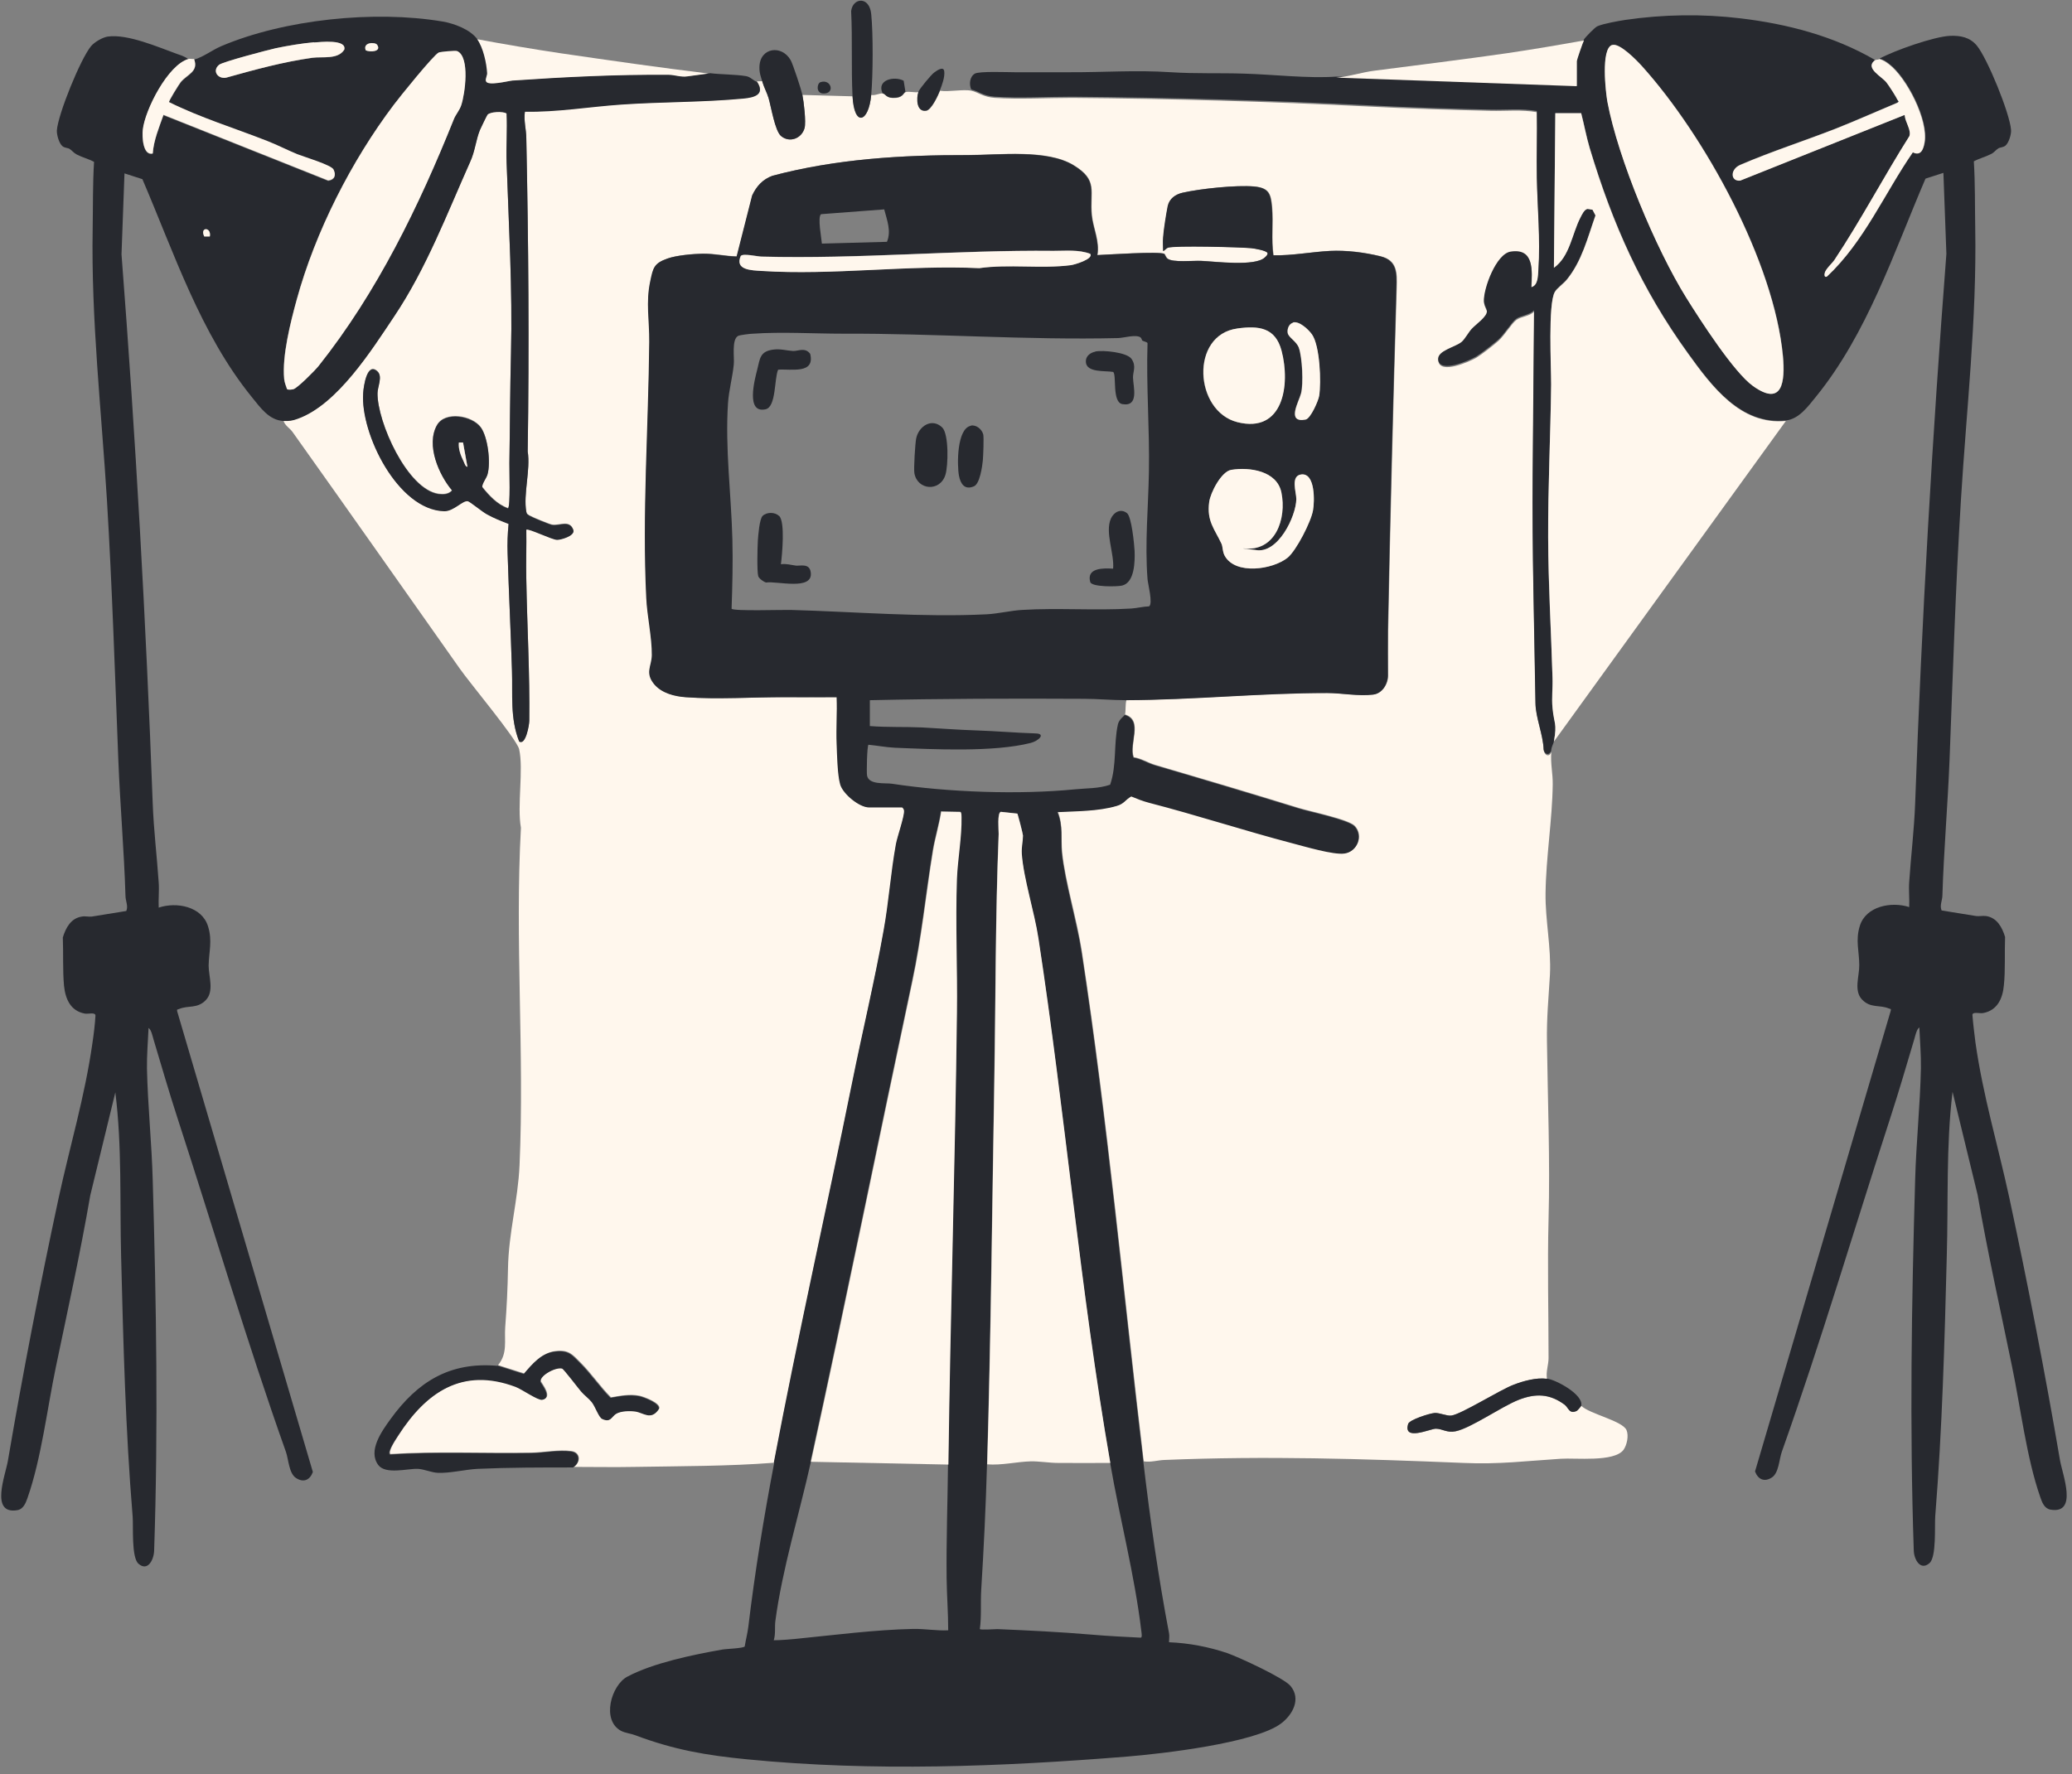 <svg width="202" height="173" viewBox="0 0 202 173" fill="none" xmlns="http://www.w3.org/2000/svg">
<rect x="0" y="0" width="202" height="173" fill="#808080" stroke="none"/>
<g clip-path="url(#clip0_894_1066)">
<path d="M74.329 7.997C74.484 8.52 74.775 9.044 74.93 9.568C75.182 10.421 75.55 12.729 76.132 13.252C76.966 13.97 78.169 13.504 78.44 12.476C78.595 11.895 78.363 9.917 78.227 9.257L83.114 9.393C83.269 12.457 84.684 11.933 84.936 9.257C85.285 9.354 85.77 9.063 86.061 9.121C86.391 9.18 86.391 9.645 87.38 9.548C88.059 9.47 88.097 9.044 88.291 8.986C88.582 8.889 89.203 9.044 89.552 8.986C89.338 9.626 89.358 10.964 90.308 10.809C90.812 10.731 91.453 9.335 91.647 8.85C92.539 8.986 93.915 8.675 94.71 8.85C95.37 9.005 95.855 9.47 96.999 9.548C99.346 9.703 102.118 9.548 104.543 9.548C114.142 9.626 123.703 9.897 133.302 10.382C137.316 10.595 141.292 10.712 145.306 10.809C146.818 10.847 148.35 10.673 149.844 10.944C149.883 13.097 149.805 15.269 149.844 17.441C149.902 20.369 150.193 23.414 149.999 26.381C149.961 27.041 149.979 27.952 149.301 28.127C149.378 26.478 149.611 24.287 147.284 24.655C145.849 24.888 144.627 28.242 144.685 29.464C144.685 29.911 144.957 30.182 144.976 30.453C145.015 31.016 143.89 31.772 143.503 32.179C143.192 32.509 142.843 33.168 142.533 33.44C141.951 33.944 140.128 34.273 140.225 35.185C140.361 36.562 143.289 35.263 143.948 34.875C144.433 34.584 145.655 33.634 146.081 33.246C146.683 32.703 147.362 31.558 147.827 31.209C148.292 30.86 149.126 30.86 149.573 30.376C149.514 35.709 149.495 41.023 149.436 46.355C149.359 53.821 149.592 61.249 149.708 68.677C149.728 70.073 150.464 71.74 150.503 73.195C150.6 73.66 151.008 73.874 151.24 73.35C151.143 74.436 151.395 75.445 151.376 76.492C151.337 79.885 150.716 83.647 150.677 87.1C150.639 89.717 151.24 92.413 151.104 95.051C150.969 97.339 150.775 99.278 150.814 101.605C150.891 107.404 151.124 113.144 150.969 118.904C150.852 123.441 150.969 127.921 150.969 132.439C150.969 133.08 150.697 133.778 150.814 134.456C149.785 134.321 148.526 134.67 147.575 135.038C146.217 135.562 142.513 137.908 141.505 138.044C141.059 138.102 140.361 137.772 139.876 137.792C139.449 137.83 137.432 138.432 137.297 138.858C136.773 140.565 139.449 139.324 139.992 139.324C140.632 139.324 141.098 139.75 141.912 139.576C143.386 139.285 146.411 137.152 148.06 136.512C149.708 135.872 151.085 135.911 152.539 136.977C152.927 137.268 153.005 137.966 153.741 137.578C153.8 137.559 154.149 137.113 154.168 137.093C154.925 137.869 158.183 138.548 158.571 139.46C158.803 140.002 158.609 140.914 158.28 141.379C157.368 142.601 153.606 142.155 152.171 142.252C148.797 142.465 146.14 142.814 142.688 142.659C132.778 142.252 123.45 141.961 113.522 142.369C112.881 142.388 112.183 142.62 111.505 142.504C109.527 125.943 107.994 109.265 105.473 92.781C105.008 89.698 103.845 85.975 103.553 83.104C103.418 81.766 103.67 80.487 103.127 79.148C104.969 79.052 107.102 79.071 108.886 78.547C109.643 78.334 109.701 77.966 110.321 77.617C110.884 77.868 111.466 78.082 112.067 78.237C116.721 79.42 121.336 80.952 125.991 82.173C127.193 82.484 130.025 83.318 131.111 83.182C132.352 83.008 132.953 81.475 132.1 80.544C131.498 79.885 127.716 79.129 126.612 78.78C121.976 77.345 117.322 75.968 112.648 74.591C111.912 74.378 111.291 73.951 110.535 73.835C110.05 72.496 111.505 70.228 109.681 69.665C109.759 69.375 109.701 68.638 109.817 68.269C116.333 68.23 122.946 67.552 129.423 67.571C130.819 67.571 132.449 67.901 133.884 67.726C134.776 67.629 135.338 66.699 135.338 65.845C135.338 64.41 135.319 62.955 135.338 61.52C135.551 50.37 135.842 39.199 136.172 28.029C136.211 26.614 136.25 25.372 134.601 24.985C132.953 24.597 131.285 24.383 129.676 24.461C127.853 24.558 126.01 24.926 124.168 24.888C123.935 23.355 124.168 21.727 124.032 20.214C123.916 18.895 123.742 18.314 122.287 18.178C120.541 18.023 117.07 18.391 115.344 18.779C114.626 18.934 114.026 19.36 113.871 20.097C113.715 20.893 113.483 22.347 113.424 23.142C113.385 23.588 113.424 24.034 113.424 24.461C113.463 24.519 113.754 24.19 113.871 24.151C114.51 23.918 120.929 24.093 121.996 24.19C122.268 24.209 123.547 24.442 123.605 24.674C123.625 24.868 123.45 24.985 123.334 25.101C122.364 26.012 118.505 25.489 117.129 25.431C116.353 25.392 114.375 25.625 113.851 25.218C113.677 25.082 113.599 24.791 113.541 24.752C113.075 24.48 107.956 24.829 107.005 24.868C107.238 23.53 106.598 22.27 106.462 21.009C106.23 18.624 107.121 17.577 104.678 16.103C102.079 14.513 97.464 15.114 94.38 15.114C88.001 15.114 81.543 15.482 75.337 17.131C74.387 17.48 73.786 18.139 73.359 19.05L71.846 25.004C70.702 24.965 69.733 24.713 68.569 24.733C67.619 24.733 65.99 24.888 65.117 25.198C63.779 25.663 63.701 26.11 63.43 27.409C62.984 29.484 63.352 31.248 63.333 33.324C63.256 41.546 62.635 50.117 63.042 58.301C63.139 60.047 63.624 62.18 63.585 63.886C63.585 64.972 62.887 65.612 63.818 66.717C64.555 67.591 65.796 67.901 66.882 67.978C69.927 68.211 73.514 67.978 76.636 67.978C78.285 67.978 79.953 67.959 81.601 67.978C81.639 69.491 81.543 71.004 81.601 72.516C81.639 73.544 81.678 75.599 81.95 76.492C82.222 77.383 83.831 78.722 84.743 78.722H87.962C87.962 78.722 88.156 78.935 88.175 79.052C88.214 79.594 87.516 81.573 87.38 82.31C86.895 85.063 86.682 87.972 86.178 90.746C85.285 95.671 84.103 100.635 83.114 105.542C80.612 117.914 77.82 130.248 75.473 142.64C70.935 142.989 66.397 142.969 61.86 143.047C59.881 143.086 57.923 143.047 55.925 143.047C56.643 142.601 56.623 141.632 55.731 141.496C54.471 141.322 53.055 141.632 51.814 141.651C47.237 141.728 42.641 141.496 38.064 141.787C37.813 141.515 38.646 140.293 38.84 139.983C41.575 135.697 45.143 133.254 50.321 135.193C50.941 135.426 52.493 136.531 52.919 136.454C53.967 136.26 52.783 134.844 52.745 134.708C52.589 134.146 54.199 133.235 54.859 133.409C54.994 133.448 56.449 135.348 56.701 135.639C57.011 136.007 57.457 136.318 57.748 136.686C58.097 137.132 58.427 138.16 58.756 138.315C59.61 138.723 59.649 138.083 60.133 137.811C60.618 137.54 61.472 137.52 61.995 137.598C62.809 137.734 63.527 138.529 64.283 137.346C64.419 136.803 62.79 136.202 62.364 136.105C61.394 135.911 60.502 136.105 59.571 136.26C58.543 135.232 57.651 133.913 56.643 132.905C55.828 132.09 55.498 131.606 54.218 131.741C52.842 131.877 51.95 132.963 51.116 133.933L48.556 133.118C49.506 131.974 49.157 130.752 49.254 129.414C49.409 127.358 49.487 125.73 49.525 123.693C49.584 120.222 50.495 117.08 50.65 113.648C51.135 102.652 50.185 91.676 50.786 80.719C50.398 78.586 51.058 75.018 50.611 73.059C50.379 72.07 45.783 66.582 44.813 65.186C39.383 57.487 33.972 49.788 28.523 42.128C28.252 41.74 27.767 41.507 27.631 41.003C28.213 41.042 28.504 40.983 29.027 40.79C32.886 39.413 36.241 34.079 38.433 30.802C41.555 26.148 43.572 20.815 45.841 15.734C46.306 14.687 46.384 13.64 46.791 12.632C46.869 12.457 47.47 11.197 47.528 11.138C47.78 10.828 49.021 10.77 49.39 11.022C49.468 12.612 49.351 14.222 49.39 15.831C49.603 22.056 49.972 28.165 49.817 34.39C49.739 37.978 49.719 41.527 49.661 45.134C49.661 45.754 49.778 49.361 49.525 49.536C48.478 49.167 47.703 48.314 47.024 47.48C46.947 47.169 47.431 46.588 47.528 46.22C47.858 45.095 47.567 42.593 46.869 41.643C46.015 40.48 43.398 40.053 42.602 41.429C41.516 43.33 42.777 46.259 44.076 47.79C43.747 48.178 43.223 48.198 42.757 48.139C39.693 47.694 36.766 41.1 36.804 38.307C36.804 37.687 37.327 36.698 36.804 36.194C35.776 35.224 35.447 37.687 35.407 38.288C35.117 42.225 38.782 49.691 43.3 49.807C44.251 49.827 45.143 48.702 45.627 48.837C45.841 48.896 47.043 49.865 47.45 50.098C48.129 50.486 48.847 50.757 49.584 51.048C49.487 51.999 49.468 52.968 49.487 53.919C49.603 57.72 49.797 61.559 49.913 65.36C49.991 67.726 49.719 69.995 50.611 72.264C51.232 72.69 51.601 70.655 51.601 70.247C51.658 65.69 51.387 60.996 51.309 56.44C51.271 54.83 51.348 53.221 51.309 51.611C51.484 51.417 53.792 52.6 54.316 52.6C54.704 52.6 56.003 52.231 55.906 51.688C55.557 50.602 54.529 51.281 53.811 51.145C53.52 51.087 51.872 50.408 51.62 50.253C51.446 50.137 51.348 50.137 51.309 49.865C50.999 48.198 51.736 45.773 51.446 43.989C51.601 33.828 51.523 23.569 51.309 13.427C51.309 12.632 51.038 11.701 51.174 10.847C54.335 10.906 57.457 10.363 60.599 10.149C64.536 9.897 68.511 9.955 72.448 9.568C73.534 9.47 74.658 9.199 73.786 7.919C73.921 7.958 74.174 7.9 74.348 7.919L74.329 7.997Z" fill="#FFF7ED"/>
<path d="M75.434 142.652C77.781 130.261 80.573 117.926 83.075 105.554C84.064 100.648 85.266 95.683 86.138 90.757C86.643 88.003 86.837 85.075 87.341 82.322C87.477 81.585 88.175 79.607 88.136 79.064C88.136 78.928 88.02 78.734 87.923 78.734H84.704C83.773 78.734 82.182 77.434 81.911 76.504C81.639 75.573 81.601 73.556 81.562 72.528C81.504 71.016 81.62 69.503 81.562 67.99C79.914 67.99 78.246 68.01 76.597 67.99C73.475 67.971 69.888 68.222 66.843 67.99C65.757 67.912 64.516 67.603 63.779 66.73C62.848 65.605 63.527 64.965 63.546 63.899C63.566 62.192 63.081 60.059 63.003 58.313C62.596 50.13 63.217 41.558 63.294 33.336C63.314 31.261 62.945 29.496 63.391 27.421C63.663 26.121 63.74 25.676 65.079 25.21C65.951 24.9 67.58 24.764 68.53 24.745C69.694 24.745 70.683 24.996 71.808 25.016L73.32 19.063C73.747 18.151 74.348 17.492 75.298 17.143C81.504 15.494 87.962 15.107 94.342 15.126C97.445 15.126 102.041 14.544 104.639 16.115C107.083 17.608 106.191 18.636 106.423 21.021C106.559 22.282 107.199 23.543 106.966 24.88C107.917 24.841 113.036 24.492 113.502 24.764C113.56 24.803 113.638 25.094 113.812 25.229C114.336 25.617 116.314 25.404 117.09 25.443C118.466 25.501 122.326 26.005 123.295 25.113C123.412 24.996 123.586 24.88 123.567 24.686C123.509 24.435 122.228 24.221 121.957 24.202C120.891 24.104 114.471 23.93 113.832 24.163C113.716 24.202 113.424 24.531 113.385 24.473C113.385 24.027 113.347 23.581 113.385 23.155C113.444 22.359 113.677 20.905 113.832 20.11C113.987 19.373 114.588 18.946 115.305 18.791C117.051 18.403 120.503 18.035 122.248 18.19C123.683 18.326 123.877 18.888 123.993 20.226C124.129 21.739 123.916 23.368 124.129 24.9C125.971 24.939 127.814 24.57 129.637 24.473C131.246 24.396 133.011 24.609 134.562 24.996C136.191 25.404 136.172 26.645 136.133 28.041C135.803 39.211 135.513 50.382 135.299 61.533C135.28 62.968 135.299 64.422 135.299 65.857C135.299 66.71 134.737 67.641 133.844 67.738C132.409 67.912 130.78 67.583 129.384 67.583C122.907 67.583 116.294 68.262 109.778 68.281C108.401 68.281 107.005 68.145 105.667 68.145C98.705 68.107 91.743 68.126 84.801 68.281V70.802C86.488 70.938 88.214 70.86 89.901 70.938C91.685 71.035 93.411 71.171 95.215 71.229C97.018 71.287 99.074 71.461 100.955 71.52C102.002 71.539 101.246 72.257 100.47 72.451C96.882 73.362 91.026 73.071 87.244 72.916C86.43 72.877 85.479 72.703 84.665 72.625C84.529 72.761 84.471 75.282 84.529 75.631C84.704 76.562 86.313 76.329 86.953 76.426C92.422 77.26 99.326 77.512 104.833 76.969C105.978 76.853 107.083 76.911 108.227 76.523C108.886 74.623 108.557 72.586 108.983 70.647C109.099 70.124 109.604 69.833 109.643 69.716C111.466 70.279 110.011 72.547 110.496 73.886C111.252 74.002 111.873 74.429 112.61 74.642C117.264 75.999 121.918 77.395 126.573 78.83C127.678 79.18 131.46 79.936 132.06 80.595C132.914 81.526 132.313 83.058 131.072 83.233C130.005 83.388 127.155 82.535 125.952 82.224C121.298 81.002 116.682 79.49 112.028 78.287C111.427 78.132 110.845 77.9 110.283 77.667C109.662 78.016 109.604 78.385 108.848 78.598C107.064 79.122 104.949 79.102 103.088 79.199C103.651 80.537 103.398 81.817 103.514 83.155C103.806 86.025 104.949 89.749 105.435 92.832C107.956 109.335 109.487 125.993 111.466 142.555C112.125 148.16 112.92 153.745 113.967 159.252C114.026 159.543 113.967 159.854 113.967 160.144C115.887 160.222 117.846 160.591 119.668 161.211C120.813 161.618 125.157 163.616 125.816 164.41C126.863 165.671 126.03 167.203 124.905 168.056C122.384 169.976 113.23 171.023 109.856 171.295C97.6 172.284 85.13 172.769 72.874 171.566C68.879 171.179 65.718 170.636 61.956 169.22C61.51 169.045 60.986 169.007 60.56 168.793C58.601 167.766 59.59 164.333 61.161 163.499C63.682 162.161 67.541 161.366 70.392 160.862C70.78 160.784 72.467 160.745 72.603 160.552C72.7 159.931 72.874 159.291 72.952 158.651C73.592 153.318 74.464 147.946 75.473 142.671L75.434 142.652ZM86.177 20.42L80.049 20.885C79.681 21.138 80.088 23.232 80.127 23.755L86.468 23.581C86.914 22.534 86.468 21.448 86.197 20.401L86.177 20.42ZM106.288 24.745C105.163 24.318 103.922 24.473 102.72 24.453C93.294 24.357 83.734 25.268 74.251 25.016C73.844 25.016 72.428 24.667 72.215 24.958C71.613 26.335 73.281 26.354 74.251 26.413C81.135 26.858 88.544 25.811 95.466 26.141C98.298 25.714 101.556 26.219 104.388 25.85C104.737 25.811 106.617 25.249 106.288 24.745ZM126.049 31.454C125.642 31.571 125.467 32.075 125.525 32.463C125.603 32.909 126.379 33.277 126.611 33.898C126.941 34.829 127.077 37.408 126.824 38.358C126.631 39.134 125.351 41.267 127.271 40.899C127.755 40.801 128.512 39.056 128.59 38.591C128.802 37.253 128.667 33.704 127.892 32.599C127.561 32.133 126.669 31.261 126.03 31.435L126.049 31.454ZM120.619 32.036C115.984 32.657 116.411 40.103 120.619 41.17C125.099 42.295 125.797 37.525 124.924 34.208C124.323 31.939 122.733 31.745 120.6 32.036H120.619ZM111.349 33.2C111.349 33.2 111.271 32.947 111.175 32.889C110.709 32.599 109.565 32.947 109.022 32.967C100.063 33.181 91.065 32.502 82.221 32.54C79.371 32.54 76.21 32.346 73.417 32.54C73.146 32.54 72.099 32.676 71.963 32.754C71.303 33.103 71.613 34.867 71.536 35.547C71.42 36.749 71.051 38.106 70.974 39.309C70.683 43.73 71.284 48.171 71.4 52.573C71.459 54.822 71.4 57.111 71.323 59.361C71.497 59.612 76.287 59.457 77.063 59.477C83.307 59.651 89.94 60.214 96.184 59.904C97.329 59.845 98.569 59.535 99.655 59.477C103.108 59.263 106.831 59.554 110.283 59.341C110.864 59.302 111.446 59.147 112.028 59.128C112.416 58.857 111.912 56.956 111.873 56.471C111.601 52.942 111.95 49.509 112.008 46.018C112.086 41.83 111.737 37.66 111.873 33.471C111.834 33.336 111.524 33.316 111.349 33.2ZM121.22 53.485C124.342 53.853 125.448 50.595 124.924 48.035C124.497 45.922 121.821 45.534 120.037 45.824C119.068 45.979 118.001 48.055 117.884 48.966C117.633 50.827 118.408 51.584 119.087 53.038C119.223 53.348 119.184 53.814 119.417 54.241C120.483 56.083 124.071 55.54 125.525 54.396C126.379 53.717 127.833 50.847 128.008 49.761C128.143 48.927 128.241 46.135 126.883 46.271C125.777 46.387 126.398 48.016 126.379 48.675C126.359 50.343 124.575 54.066 122.403 53.64L121.22 53.504V53.485ZM79.061 142.516C77.955 147.519 76.248 153.047 75.589 158.089C75.512 158.69 75.628 159.33 75.434 159.95C76.152 159.95 76.889 159.873 77.587 159.815C81.29 159.446 85.325 158.922 89.028 158.845C90.192 158.825 91.297 159.039 92.441 158.981C92.441 157.274 92.306 155.587 92.286 153.88C92.247 150.215 92.383 146.492 92.422 142.788C92.616 128.127 93.1 113.389 93.256 98.766C93.314 94.384 93.1 90.02 93.256 85.637C93.314 83.737 93.721 81.546 93.702 79.645C93.702 79.471 93.702 79.296 93.625 79.141L91.724 79.102C91.549 80.382 91.142 81.624 90.929 82.884C90.23 87.15 89.823 91.416 88.912 95.663C85.596 111.256 82.435 126.905 79.022 142.497L79.061 142.516ZM96.223 142.807C96.107 146.899 95.913 150.952 95.66 155.025C95.583 156.304 95.699 157.584 95.525 158.864C95.641 158.961 96.999 158.864 97.251 158.864C100.412 159 103.263 159.136 106.482 159.407C108.052 159.543 109.643 159.621 111.214 159.698C111.369 159.679 111.291 159.252 111.271 159.078C110.612 153.551 109.177 148.14 108.227 142.652C105.28 125.722 103.825 108.521 101.226 91.533C100.819 88.934 99.772 85.696 99.597 83.252C99.54 82.573 99.733 82.03 99.714 81.468C99.714 81.255 99.267 79.412 99.171 79.335L97.561 79.16C97.193 79.238 97.348 80.886 97.348 81.313C97.038 89.303 97.056 97.409 96.921 105.457C96.707 117.926 96.591 130.318 96.223 142.788V142.807Z" fill="#27292F"/>
<path d="M182.753 5.9C181.881 6.637 183.471 7.432 183.937 7.994C184.15 8.247 184.906 9.43 185.023 9.701C185.08 9.837 185.217 9.856 185.003 9.992C183.006 10.826 181.008 11.718 179.01 12.513C175.947 13.715 172.727 14.743 169.702 16.042C168.655 16.488 168.752 17.71 169.702 17.575L185.721 11.175C185.74 11.873 186.38 12.61 186.186 13.23C183.684 17.206 181.473 21.414 178.875 25.312C178.623 25.68 178.022 26.185 177.924 26.592C177.886 26.767 177.867 27.038 178.138 26.941C181.765 23.547 183.743 18.835 186.515 14.821C187.272 15.228 187.544 14.549 187.66 13.851C188.028 11.66 185.915 7.548 184.188 6.23C183.917 6.016 183.588 5.784 183.219 5.726C184.615 4.95 188.571 3.554 190.123 3.495C191.131 3.457 192.043 3.631 192.722 4.446C193.749 5.687 195.941 11.059 196.057 12.668C196.096 13.075 195.843 13.929 195.514 14.2C195.262 14.394 194.99 14.355 194.816 14.472C194.563 14.627 194.428 14.86 194.118 15.015C193.555 15.306 192.973 15.441 192.43 15.732C192.566 17.924 192.527 20.076 192.566 22.267C192.722 31.13 191.713 39.934 191.17 48.777C190.627 57.62 190.394 65.61 190.065 74.046C189.89 78.468 189.502 82.908 189.366 87.311C189.366 87.795 189.075 88.299 189.289 88.784C190.375 88.959 191.519 89.153 192.644 89.327C192.954 89.366 193.284 89.289 193.613 89.327C194.68 89.482 195.184 90.413 195.475 91.364C195.417 92.857 195.514 94.602 195.359 96.076C195.243 97.375 194.719 98.539 193.322 98.791C192.993 98.849 192.256 98.617 192.295 99.004C192.353 99.78 192.488 100.866 192.585 101.642C193.322 106.859 194.777 111.668 195.882 116.768C197.686 125.165 199.393 133.969 200.828 142.385C201.06 143.763 202.612 147.66 199.916 147.215C199.315 147.117 199.082 146.516 198.907 145.992C197.57 142.173 196.988 137.246 196.154 133.251C195.01 127.667 193.769 122.139 192.799 116.516L190.355 106.471C189.715 111.745 189.948 117.117 189.793 122.45C189.579 130.906 189.347 139.38 188.668 147.835C188.591 148.766 188.804 151.83 188.105 152.431C187.214 153.207 186.593 152.063 186.574 151.19C186.166 139.166 186.36 127.046 186.709 115.042C186.807 111.435 187.195 107.769 187.272 104.163C187.291 102.825 187.175 101.506 187.117 100.187C186.846 100.381 186.729 100.982 186.632 101.312C185.856 103.911 185.119 106.451 184.286 109.011C180.756 119.871 177.536 130.808 173.717 141.552C173.445 142.308 173.425 143.627 172.747 144.073C172.01 144.557 171.389 144.267 171.098 143.491L184.325 98.578C184.382 98.345 184.305 98.403 184.15 98.345C183.239 97.957 182.365 98.345 181.532 97.472C180.698 96.6 181.28 95.165 181.26 94.118C181.26 92.779 180.872 91.693 181.318 90.278C181.92 88.358 184.402 87.892 186.128 88.454C186.166 87.64 186.07 86.826 186.128 86.011C186.303 83.432 186.613 80.911 186.709 78.332C187.35 60.471 188.377 42.591 189.754 24.75L189.463 16.857L187.718 17.419C184.615 24.653 182.055 32.507 177.033 38.693C176.257 39.643 175.384 40.865 174.105 41.001C169.683 41.447 166.871 37.627 164.563 34.426C160.025 28.143 157.233 21.841 154.983 14.413C154.653 13.289 154.44 12.125 154.149 11H151.628L151.493 26.069C153.063 24.982 153.257 22.752 154.072 21.181C154.227 20.891 154.44 20.387 154.77 20.328L155.255 20.406L155.546 20.968C154.77 23.159 154.227 25.429 152.734 27.251C152.423 27.619 151.764 28.085 151.57 28.454C150.911 29.656 151.24 35.667 151.221 37.452C151.163 42.417 150.911 47.4 150.93 52.384C150.93 56.922 151.221 61.518 151.356 66.056C151.376 67.006 151.26 68.073 151.356 68.985C151.512 70.555 151.822 70.458 151.493 72.261C151.434 72.611 151.26 72.747 151.221 73.231C150.988 73.736 150.562 73.541 150.484 73.076C150.445 71.622 149.709 69.973 149.689 68.558C149.572 61.13 149.359 53.703 149.417 46.237C149.476 40.904 149.495 35.571 149.553 30.257C149.107 30.742 148.254 30.762 147.808 31.091C147.362 31.421 146.664 32.585 146.063 33.127C145.616 33.515 144.414 34.465 143.93 34.756C143.27 35.144 140.342 36.443 140.206 35.067C140.109 34.175 141.932 33.845 142.514 33.322C142.824 33.05 143.173 32.391 143.483 32.061C143.871 31.634 144.996 30.878 144.957 30.335C144.957 30.064 144.686 29.792 144.667 29.346C144.628 28.124 145.849 24.769 147.265 24.536C149.592 24.168 149.359 26.379 149.282 28.008C149.96 27.833 149.941 26.922 149.98 26.262C150.174 23.314 149.883 20.27 149.825 17.322C149.786 15.17 149.864 12.998 149.825 10.826C148.331 10.554 146.8 10.729 145.287 10.69C141.273 10.593 137.317 10.477 133.283 10.263C123.684 9.779 114.123 9.507 104.523 9.43C102.119 9.43 99.326 9.585 96.979 9.43C95.816 9.352 95.351 8.867 94.691 8.731C94.459 8.227 94.536 7.471 95.04 7.18C95.487 6.928 98.221 7.044 98.957 7.044C100.664 7.044 102.39 7.044 104.116 7.044C107.607 7.064 110.69 6.812 114.162 7.044C116.586 7.199 118.893 7.102 121.279 7.18C124.11 7.258 127.484 7.665 130.277 7.471L153.723 8.305V5.861C153.723 5.745 154.324 4 154.421 3.844C154.537 3.651 155.487 2.661 155.72 2.565C156.263 2.312 157.795 2.041 158.435 1.944C162.119 1.401 165.979 1.343 169.683 1.789C174.24 2.332 178.778 3.515 182.753 5.822V5.9ZM157.175 4.387C156.069 4.756 156.554 9.022 156.728 9.953C157.757 15.48 161.441 24.265 164.427 29.055C165.746 31.169 169.043 36.308 170.924 37.646C173.833 39.721 174.046 37.141 173.833 34.737C172.98 25.564 166.212 13.25 160.103 6.462C159.618 5.919 157.911 4.155 157.194 4.387H157.175Z" fill="#27292F"/>
<path d="M46.559 3.799C47.14 4.613 47.47 6.106 47.528 7.096C47.528 7.367 47.334 7.658 47.411 7.891C47.567 8.395 49.526 7.891 49.991 7.832C55.072 7.483 60.095 7.231 65.214 7.27C65.816 7.27 66.397 7.522 67.037 7.425L69.19 7.134C70.315 7.27 71.711 7.251 72.739 7.425C73.185 7.503 73.437 7.871 73.786 7.968C74.639 9.248 73.514 9.52 72.448 9.617C68.531 9.985 64.535 9.927 60.599 10.198C57.457 10.412 54.335 10.955 51.174 10.896C51.038 11.75 51.31 12.681 51.31 13.476C51.523 23.618 51.601 33.877 51.446 44.038C51.736 45.823 50.999 48.227 51.31 49.915C51.348 50.166 51.446 50.166 51.62 50.303C51.872 50.458 53.52 51.136 53.812 51.195C54.529 51.33 55.557 50.652 55.906 51.738C56.002 52.281 54.684 52.648 54.316 52.648C53.812 52.648 51.484 51.485 51.31 51.66C51.33 53.27 51.271 54.879 51.31 56.489C51.387 61.046 51.659 65.739 51.601 70.296C51.601 70.704 51.252 72.739 50.612 72.313C49.72 70.044 49.991 67.775 49.913 65.409C49.797 61.609 49.603 57.788 49.487 53.968C49.448 53.017 49.487 52.048 49.584 51.097C48.846 50.807 48.129 50.535 47.45 50.147C47.043 49.934 45.841 48.945 45.627 48.886C45.123 48.751 44.251 49.876 43.3 49.856C38.782 49.74 35.117 42.274 35.407 38.337C35.446 37.717 35.776 35.273 36.804 36.243C37.328 36.727 36.804 37.736 36.804 38.356C36.766 41.13 39.693 47.743 42.757 48.188C43.223 48.247 43.747 48.227 44.076 47.839C42.777 46.308 41.516 43.399 42.602 41.479C43.378 40.102 46.015 40.548 46.869 41.692C47.567 42.642 47.858 45.124 47.528 46.269C47.431 46.637 46.947 47.219 47.024 47.529C47.684 48.363 48.478 49.217 49.526 49.585C49.778 49.411 49.642 45.803 49.661 45.183C49.72 41.595 49.72 38.046 49.817 34.439C49.971 28.214 49.603 22.086 49.39 15.88C49.332 14.29 49.468 12.681 49.39 11.071C49.021 10.819 47.78 10.896 47.528 11.187C47.47 11.245 46.869 12.506 46.791 12.681C46.384 13.689 46.325 14.736 45.841 15.783C43.572 20.864 41.555 26.197 38.433 30.852C36.242 34.129 32.887 39.462 29.027 40.839C28.504 41.032 28.213 41.071 27.631 41.052C26.235 40.975 25.401 39.772 24.567 38.744C19.544 32.559 16.985 24.704 13.882 17.471L12.136 16.908L11.846 24.801C13.223 42.642 14.231 60.523 14.89 78.383C14.987 80.963 15.297 83.484 15.472 86.062C15.53 86.858 15.433 87.691 15.472 88.506C17.217 87.924 19.68 88.389 20.281 90.329C20.727 91.745 20.359 92.83 20.34 94.168C20.34 95.216 20.902 96.651 20.068 97.523C19.234 98.396 18.342 98.009 17.45 98.396C17.314 98.454 17.217 98.396 17.276 98.629L30.501 143.543C30.21 144.337 29.59 144.609 28.853 144.124C28.174 143.678 28.136 142.359 27.883 141.603C24.063 130.859 20.844 119.903 17.314 109.062C16.48 106.502 15.743 103.943 14.968 101.363C14.871 101.034 14.755 100.432 14.483 100.238C14.425 101.577 14.308 102.876 14.328 104.214C14.405 107.821 14.793 111.486 14.89 115.093C15.239 127.097 15.433 139.237 15.026 151.241C14.987 152.133 14.386 153.278 13.494 152.482C12.796 151.862 13.009 148.817 12.932 147.887C12.233 139.431 12.02 130.956 11.807 122.501C11.671 117.168 11.904 111.797 11.244 106.522L8.801 116.567C7.831 122.191 6.61 127.718 5.446 133.303C4.612 137.298 4.03 142.223 2.692 146.044C2.518 146.548 2.285 147.169 1.684 147.266C-1.012 147.712 0.54 143.833 0.772 142.437C2.207 134.001 3.914 125.216 5.717 116.819C6.823 111.719 8.277 106.91 9.014 101.693C9.131 100.917 9.266 99.831 9.305 99.056C9.325 98.668 8.607 98.901 8.277 98.842C6.881 98.59 6.377 97.427 6.241 96.127C6.105 94.653 6.183 92.908 6.125 91.415C6.416 90.465 6.92 89.534 7.986 89.379C8.297 89.32 8.646 89.418 8.956 89.379C10.081 89.204 11.225 89.01 12.311 88.836C12.524 88.35 12.233 87.847 12.233 87.362C12.098 82.96 11.71 78.519 11.535 74.097C11.206 65.662 10.934 57.265 10.43 48.829C9.887 39.985 8.879 31.162 9.034 22.319C9.072 20.128 9.034 17.955 9.169 15.783C8.626 15.492 8.045 15.357 7.482 15.066C7.153 14.891 7.036 14.678 6.784 14.523C6.61 14.406 6.319 14.445 6.086 14.251C5.756 13.98 5.524 13.146 5.543 12.719C5.659 11.129 7.851 5.738 8.879 4.497C9.208 4.109 9.984 3.644 10.508 3.566C12.447 3.294 15.414 4.594 17.295 5.273C17.644 5.389 18.11 5.544 18.381 5.796C16.384 6.339 14.134 10.741 13.921 12.7C13.843 13.398 13.921 15.221 14.89 15.008C14.987 13.689 15.511 12.467 15.938 11.245L31.994 17.645C32.615 17.567 32.79 17.141 32.518 16.578C32.305 16.133 29.668 15.357 28.989 15.085C28.019 14.678 27.069 14.193 26.08 13.805C22.88 12.545 19.564 11.536 16.48 10.004C16.422 9.907 17.47 8.24 17.605 8.065C18.226 7.289 19.389 7.037 18.924 5.816C19.855 5.544 20.669 4.885 21.581 4.497C27.748 1.879 36.513 0.987 43.106 2.092C44.27 2.286 45.86 2.868 46.559 3.857V3.799ZM30.618 4.128C29.474 4.225 28 4.458 26.875 4.71C26.099 4.885 21.736 6.029 21.367 6.32C20.65 6.902 21.232 7.735 22.046 7.58C24.819 6.805 27.573 6.029 30.443 5.641C31.452 5.505 32.945 5.835 33.565 4.846C33.837 3.818 31.219 4.109 30.618 4.148V4.128ZM36.766 4.361C36.571 4.07 35.33 4.109 35.66 4.904C36.067 5.098 37.23 5.04 36.766 4.361ZM28 37.968C28.116 38.046 28.426 37.988 28.581 37.968C28.989 37.872 30.715 36.107 31.044 35.7C36.766 28.524 40.857 20.088 44.231 11.633C44.406 11.187 44.774 10.8 44.949 10.276C45.317 9.19 45.822 5.583 44.561 5.001C44.406 4.924 42.913 5.079 42.757 5.137C42.253 5.37 38.938 9.481 38.375 10.237C34.244 15.706 30.715 22.61 28.911 29.242C28.31 31.433 27.476 34.73 27.689 36.96C27.728 37.329 27.883 37.658 27.98 37.988L28 37.968ZM20.456 23.055C20.631 22.106 19.448 22.105 19.913 23.037H20.456V23.055ZM45.143 43.146H44.736C44.658 43.787 44.91 44.407 45.201 44.989C45.278 45.144 45.376 45.512 45.57 45.512L45.143 43.146Z" fill="#27292F"/>
<path d="M151.492 72.312C151.822 70.489 151.492 70.605 151.356 69.035C151.26 68.123 151.395 67.037 151.356 66.107C151.221 61.569 150.949 56.992 150.93 52.435C150.91 47.451 151.163 42.467 151.221 37.502C151.221 35.738 150.91 29.706 151.57 28.504C151.764 28.136 152.442 27.67 152.733 27.302C154.227 25.479 154.77 23.21 155.546 21.019L155.254 20.456L154.77 20.378C154.44 20.437 154.227 20.941 154.072 21.232C153.257 22.803 153.044 25.014 151.492 26.119L151.628 11.051H154.149C154.44 12.175 154.653 13.358 154.983 14.464C157.213 21.891 160.025 28.194 164.563 34.477C166.871 37.677 169.702 41.497 174.104 41.051L151.492 72.312Z" fill="#FFF7ED"/>
<path d="M48.498 133.17L51.058 133.985C51.891 133.015 52.783 131.929 54.16 131.793C55.44 131.658 55.77 132.142 56.584 132.957C57.593 133.965 58.484 135.284 59.513 136.312C60.463 136.157 61.335 135.963 62.305 136.157C62.732 136.234 64.38 136.855 64.225 137.398C63.469 138.561 62.752 137.766 61.937 137.65C61.413 137.572 60.541 137.592 60.075 137.863C59.59 138.135 59.551 138.775 58.698 138.368C58.368 138.212 58.039 137.184 57.69 136.739C57.398 136.37 56.953 136.059 56.643 135.691C56.39 135.4 54.936 133.481 54.8 133.461C54.141 133.287 52.532 134.198 52.687 134.761C52.725 134.896 53.908 136.312 52.861 136.506C52.434 136.583 50.883 135.478 50.262 135.245C45.084 133.306 41.536 135.749 38.782 140.035C38.588 140.346 37.734 141.567 38.007 141.839C42.583 141.548 47.178 141.781 51.756 141.703C52.997 141.684 54.412 141.374 55.673 141.548C56.584 141.664 56.584 142.653 55.867 143.099C52.822 143.099 49.623 143.099 46.578 143.235C45.375 143.293 43.824 143.681 42.679 143.623C42.079 143.603 41.322 143.254 40.721 143.235C39.752 143.197 37.599 143.817 36.882 142.866C35.834 141.47 37.23 139.55 38.084 138.368C40.702 134.761 43.824 132.783 48.478 133.189L48.498 133.17Z" fill="#27292F"/>
<path d="M183.18 5.764C183.548 5.822 183.858 6.055 184.149 6.268C185.875 7.587 187.989 11.717 187.62 13.889C187.504 14.587 187.252 15.247 186.477 14.859C183.703 18.873 181.725 23.586 178.099 26.979C177.847 27.076 177.847 26.805 177.886 26.63C177.982 26.223 178.584 25.719 178.835 25.35C181.434 21.433 183.645 17.225 186.147 13.269C186.341 12.648 185.72 11.911 185.681 11.213L169.663 17.613C168.713 17.729 168.616 16.527 169.663 16.081C172.688 14.781 175.888 13.754 178.972 12.551C180.988 11.756 182.966 10.864 184.964 10.03C185.196 9.894 185.061 9.875 184.983 9.739C184.867 9.468 184.11 8.285 183.897 8.033C183.451 7.47 181.842 6.675 182.714 5.938C182.928 5.764 183.063 5.841 183.141 5.802L183.18 5.764Z" fill="#FFF7ED"/>
<path d="M154.421 3.945C154.324 4.1 153.723 5.865 153.723 5.962V8.405L130.277 7.571C131.518 7.474 132.759 7.048 134 6.893C138.306 6.33 142.63 5.807 146.935 5.186C149.437 4.817 151.939 4.391 154.421 3.945Z" fill="#FFF7ED"/>
<path d="M69.152 7.159L66.999 7.45C66.378 7.547 65.777 7.295 65.176 7.295C60.076 7.256 55.033 7.508 49.953 7.857C49.507 7.896 47.528 8.42 47.373 7.916C47.296 7.683 47.509 7.373 47.489 7.12C47.432 6.131 47.102 4.638 46.52 3.824C49.236 4.328 51.969 4.793 54.704 5.201C59.494 5.899 64.323 6.597 69.132 7.179L69.152 7.159Z" fill="#FFF7ED"/>
<path d="M18.924 5.764C19.389 6.986 18.225 7.238 17.605 8.013C17.45 8.207 16.402 9.875 16.48 9.953C19.563 11.485 22.88 12.493 26.079 13.754C27.068 14.142 27.999 14.626 28.988 15.034C29.667 15.305 32.304 16.081 32.518 16.527C32.789 17.089 32.615 17.516 31.994 17.593L15.937 11.194C15.51 12.416 14.987 13.637 14.89 14.956C13.94 15.189 13.843 13.347 13.92 12.648C14.133 10.69 16.383 6.288 18.381 5.745C18.536 5.706 18.788 5.783 18.943 5.745L18.924 5.764Z" fill="#FFF7ED"/>
<path d="M150.794 134.432C151.667 134.529 154.421 136.003 154.15 137.089C154.15 137.128 153.781 137.554 153.723 137.574C152.966 137.942 152.909 137.244 152.521 136.972C151.086 135.906 149.708 135.848 148.041 136.507C146.373 137.166 143.367 139.28 141.893 139.571C141.059 139.746 140.594 139.319 139.973 139.319C139.431 139.319 136.754 140.579 137.278 138.854C137.413 138.427 139.43 137.807 139.857 137.787C140.342 137.748 141.04 138.097 141.486 138.039C142.475 137.903 146.179 135.557 147.555 135.033C148.506 134.665 149.766 134.316 150.794 134.451V134.432Z" fill="#27292F"/>
<path d="M78.226 9.261C78.363 9.901 78.595 11.898 78.44 12.48C78.169 13.508 76.966 13.973 76.132 13.255C75.55 12.751 75.182 10.444 74.93 9.571C74.775 9.047 74.484 8.524 74.329 8C74.174 7.476 74.019 7.108 74.038 6.526C74.077 4.626 76.21 4.335 77.083 5.867C77.316 6.293 78.11 8.718 78.226 9.241V9.261Z" fill="#27292F"/>
<path d="M84.936 9.25C84.704 11.926 83.288 12.45 83.114 9.386C82.978 6.651 83.114 3.82 82.978 1.085C83.133 -0.233 84.762 -0.408 84.936 1.376C85.131 3.316 85.111 7.31 84.936 9.25Z" fill="#27292F"/>
<path d="M89.532 8.96C89.629 8.669 90.793 7.273 91.064 7.079C91.277 6.923 91.975 6.4 92.053 6.943C92.131 7.505 91.84 8.281 91.626 8.824C91.452 9.309 90.793 10.705 90.288 10.783C89.338 10.938 89.319 9.6 89.532 8.96Z" fill="#27292F"/>
<path d="M86.042 9.092C85.441 7.792 87.167 7.385 88.098 7.87L88.272 8.956C88.098 9.014 88.059 9.441 87.361 9.518C86.372 9.635 86.372 9.15 86.042 9.092Z" fill="#27292F"/>
<path d="M79.991 8.012C81.058 7.663 81.446 9.175 80.243 9.117C79.526 9.078 79.642 8.128 79.991 8.012Z" fill="#27292F"/>
<path d="M92.461 142.819L79.061 142.547C82.474 126.955 85.635 111.305 88.951 95.713C89.862 91.466 90.269 87.2 90.968 82.934C91.181 81.673 91.569 80.413 91.763 79.152L93.663 79.191C93.741 79.347 93.741 79.521 93.741 79.695C93.78 81.596 93.372 83.787 93.294 85.687C93.139 90.07 93.353 94.433 93.294 98.816C93.12 113.438 92.655 128.177 92.461 142.838V142.819Z" fill="#FFF7ED"/>
<path d="M108.227 142.659C106.52 142.659 104.833 142.679 103.126 142.659C102.332 142.659 101.265 142.485 100.489 142.504C99.113 142.543 97.639 142.911 96.242 142.795C96.611 130.326 96.727 117.934 96.941 105.464C97.076 97.416 97.037 89.31 97.367 81.32C97.367 80.894 97.212 79.265 97.58 79.168L99.19 79.342C99.19 79.342 99.713 81.243 99.733 81.475C99.733 82.038 99.578 82.561 99.617 83.259C99.791 85.703 100.858 88.942 101.246 91.54C103.844 108.529 105.298 125.73 108.246 142.659H108.227Z" fill="#FFF7ED"/>
<path d="M121.22 53.494L122.404 53.631C124.595 54.057 126.36 50.334 126.379 48.666C126.379 48.006 125.778 46.377 126.883 46.261C128.241 46.125 128.164 48.918 128.008 49.752C127.834 50.838 126.379 53.688 125.526 54.386C124.072 55.55 120.484 56.074 119.417 54.231C119.165 53.805 119.223 53.339 119.087 53.029C118.409 51.575 117.633 50.818 117.885 48.957C118.001 48.045 119.068 45.97 120.038 45.815C121.822 45.524 124.498 45.912 124.925 48.026C125.448 50.585 124.343 53.843 121.22 53.475V53.494Z" fill="#FFF7ED"/>
<path d="M120.619 32.032C122.733 31.742 124.342 31.936 124.944 34.204C125.816 37.521 125.118 42.291 120.639 41.166C116.43 40.1 116.004 32.653 120.639 32.032H120.619Z" fill="#FFF7ED"/>
<path d="M106.288 24.755C106.637 25.259 104.737 25.822 104.388 25.861C101.575 26.229 98.317 25.744 95.466 26.151C88.524 25.822 81.135 26.869 74.251 26.423C73.281 26.365 71.614 26.345 72.215 24.969C72.428 24.677 73.844 25.026 74.251 25.026C83.734 25.279 93.294 24.367 102.72 24.465C103.922 24.465 105.163 24.328 106.288 24.755Z" fill="#FFF7ED"/>
<path d="M126.049 31.451C126.67 31.277 127.581 32.15 127.911 32.615C128.686 33.721 128.823 37.27 128.609 38.607C128.531 39.093 127.775 40.818 127.29 40.916C125.37 41.284 126.651 39.15 126.844 38.375C127.096 37.425 126.961 34.826 126.631 33.915C126.398 33.275 125.622 32.906 125.545 32.48C125.467 32.092 125.661 31.588 126.069 31.471L126.049 31.451Z" fill="#FFF7ED"/>
<path d="M157.174 4.391C157.892 4.158 159.598 5.923 160.083 6.466C166.191 13.253 172.96 25.568 173.813 34.74C174.026 37.145 173.813 39.724 170.904 37.649C169.023 36.311 165.726 31.172 164.407 29.058C161.421 24.268 157.755 15.483 156.708 9.956C156.534 9.006 156.049 4.759 157.155 4.391H157.174Z" fill="#FFF7ED"/>
<path d="M28 37.97C27.883 37.641 27.747 37.311 27.709 36.943C27.495 34.712 28.329 31.416 28.931 29.224C30.753 22.592 34.264 15.688 38.394 10.22C38.956 9.463 42.292 5.333 42.777 5.119C42.951 5.042 44.425 4.906 44.58 4.984C45.841 5.546 45.337 9.172 44.968 10.258C44.794 10.782 44.425 11.17 44.251 11.616C40.857 20.071 36.765 28.507 31.064 35.682C30.734 36.109 28.989 37.854 28.601 37.951C28.446 37.99 28.135 38.029 28.019 37.951L28 37.97Z" fill="#FFF7ED"/>
<path d="M30.617 4.14C31.199 4.101 33.817 3.791 33.565 4.838C32.944 5.827 31.451 5.497 30.443 5.633C27.592 6.04 24.819 6.796 22.046 7.572C21.231 7.727 20.65 6.893 21.367 6.312C21.736 6.021 26.099 4.876 26.875 4.702C28 4.469 29.473 4.217 30.617 4.12V4.14Z" fill="#FFF7ED"/>
<path d="M45.142 43.155L45.569 45.521C45.375 45.521 45.278 45.152 45.201 44.997C44.929 44.435 44.677 43.814 44.735 43.155H45.142Z" fill="#FFF7ED"/>
<path d="M36.765 4.369C37.231 5.048 36.086 5.106 35.659 4.912C35.33 4.117 36.571 4.078 36.765 4.369Z" fill="#FFF7ED"/>
<path d="M20.456 23.066H19.913C19.448 22.116 20.631 22.116 20.456 23.066Z" fill="#FFF7ED"/>
<path d="M75.958 50.309C76.559 50.891 76.248 54.09 76.132 55.022C76.656 54.944 77.122 55.099 77.606 55.157C78.052 55.196 78.925 54.905 79.041 55.817C79.293 57.64 75.687 56.631 74.697 56.806C74.445 56.748 73.999 56.418 73.921 56.185C73.786 55.7 73.844 53.373 73.883 52.714C73.921 52.19 74.038 50.62 74.348 50.309C74.736 49.922 75.55 49.922 75.938 50.309H75.958Z" fill="#27292F"/>
<path d="M109.875 50.044C110.321 50.412 110.573 53.03 110.612 53.709C110.651 54.717 110.631 56.812 109.39 57.103C108.906 57.219 106.423 57.258 106.288 56.754C105.9 55.357 107.568 55.396 108.518 55.454C108.653 54 107.703 51.905 108.304 50.567C108.595 49.928 109.274 49.559 109.875 50.044Z" fill="#27292F"/>
<path d="M91.859 41.685C92.519 42.345 92.441 45.447 92.17 46.301C91.646 47.988 89.435 47.813 89.144 46.145C89.066 45.719 89.222 43.218 89.319 42.752C89.571 41.55 90.85 40.716 91.859 41.685Z" fill="#27292F"/>
<path d="M75.861 36.05C75.473 36.904 75.687 39.677 74.639 39.91C72.681 40.355 73.573 37.02 73.825 36.031C74.096 34.964 74.077 34.266 75.376 34.092C76.114 33.995 76.656 34.189 77.316 34.227C77.82 34.247 78.479 33.84 78.984 34.499C79.488 36.516 77.102 35.954 75.861 36.05Z" fill="#27292F"/>
<path d="M106.792 34.27C107.548 34.135 109.876 34.348 110.321 35.007C110.806 35.725 110.438 36.248 110.457 36.83C110.477 37.703 111.078 39.681 109.429 39.41C108.382 39.235 108.886 36.52 108.518 36.268C107.762 36.132 105.919 36.365 105.861 35.298C105.823 34.736 106.288 34.387 106.792 34.29V34.27Z" fill="#27292F"/>
<path d="M94.652 41.502C95.176 41.405 95.719 41.851 95.854 42.355C95.932 42.607 95.854 44.527 95.816 44.915C95.758 45.497 95.525 47.164 94.963 47.416C94.051 47.824 93.644 47.184 93.489 46.389C93.295 45.342 93.276 41.773 94.652 41.521V41.502Z" fill="#27292F"/>
</g>
<defs>
<clipPath id="clip0_894_1066">
<rect width="201.6" height="172.368" fill="white"/>
</clipPath>
</defs>
</svg>
